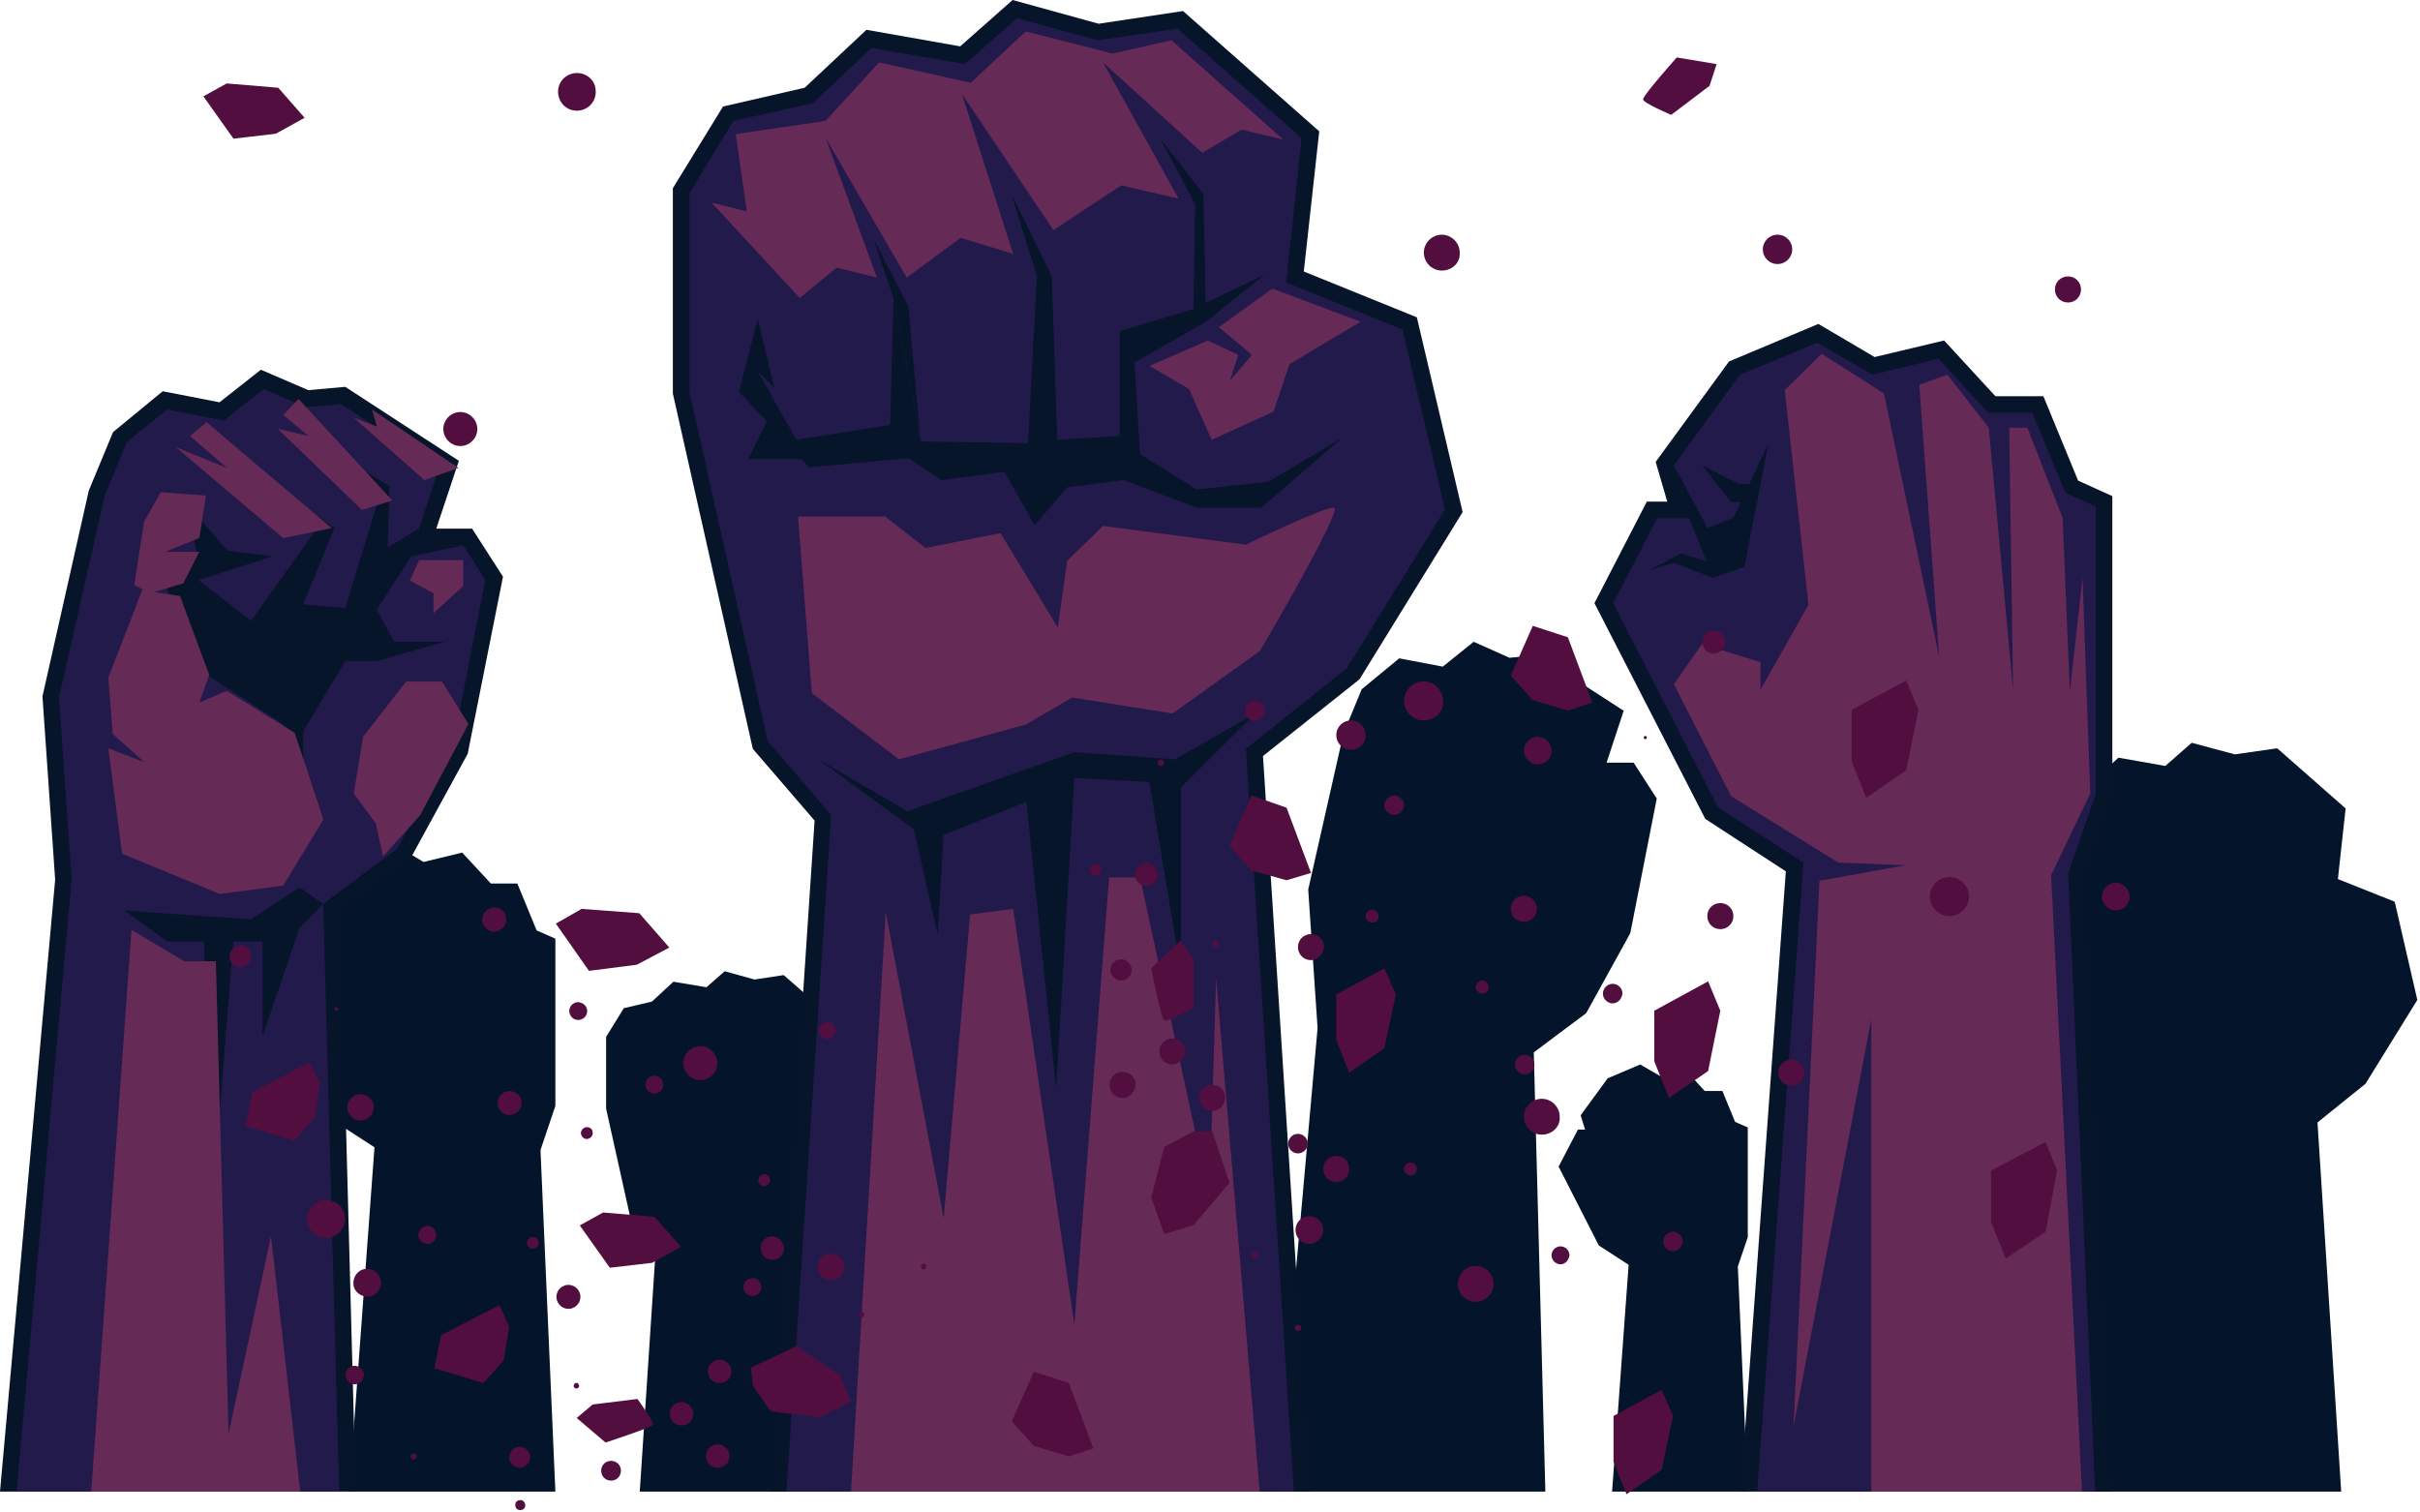 <?xml version="1.0" encoding="UTF-8"?> <svg xmlns="http://www.w3.org/2000/svg" width="464" height="290" viewBox="0 0 464 290" fill="none"><path d="M304.126 194.264L312.586 178.922L317.661 153.104L313.22 146.227H308.038L311.317 136.281L294.82 125.594L289.427 126.123L282.554 123.055L276.632 127.816L268.278 126.229L261.087 132.154L257.598 140.619L250.83 170.563L252.627 197.121L244.697 286H247.129H253.262H283.611H293.869H296.301L294.08 201.776L304.126 194.264Z" fill="#04142B"></path><path d="M453.545 207.808L463.486 191.725L459.15 172.891L448.258 168.553L449.739 155.009L436.626 143.476L428.484 144.64L420.235 142.418L415.16 146.862L406.171 145.275L400.144 150.883L392.318 152.681L387.56 160.511V180.297L395.174 214.473L401.095 221.351L396.865 286H398.452H404.585H444.028H447.306H448.893L444.346 215.214L453.545 207.808Z" fill="#04142B"></path><path d="M158.408 204.422L159.465 195.005L150.265 186.963L144.661 187.81L138.95 186.223L135.461 189.291L129.116 188.233L124.992 192.042L119.599 193.312L116.215 198.814V212.569L121.502 236.376L125.626 241.137L122.665 286H123.829H128.058H155.447H157.773H158.831L155.658 236.799L162.109 231.614L168.982 220.505L165.916 207.384L158.408 204.422Z" fill="#04142B"></path><path d="M99.19 169.399H94.114L88.615 163.474L81.213 165.272L75.186 161.675L65.774 165.696L57.843 176.382L59.112 180.614H56.997L51.393 191.407L63.13 214.367L71.802 219.975L66.937 286H68.735H80.896H103.314H104.689H106.486L103.631 220.504L106.486 212.04V179.98L102.891 178.393L99.19 169.399Z" fill="#04142B"></path><path d="M330.245 209.182H326.861L323.266 205.267L318.507 206.431L314.489 204.104L308.25 206.749L303.068 213.838L303.914 216.589H302.54L298.839 223.678L306.558 238.809L312.268 242.512L309.096 285.999H310.259H318.19H332.995H333.946H335.11L333.206 242.829L335.11 237.222V216.166L332.677 215.108L330.245 209.182Z" fill="#04142B"></path><path d="M156.187 157.337L147.622 286H251.253L242.159 144.957L260.664 130.25L280.439 98.19L271.662 60.84L249.984 52.058L252.945 25.182L226.826 2.116L210.646 4.55L194.15 0L184.104 8.888L166.127 5.714L154.284 16.823L138.633 20.421L129.01 36.081V75.441L144.343 143.582L156.187 157.337Z" fill="#06152A"></path><path d="M159.359 156.278L150.794 285.999H248.08L238.881 143.581L258.232 128.133L277.055 97.661L268.912 63.167L246.6 54.173L249.561 26.452L225.768 5.502L210.435 7.724L194.996 3.491L185.056 12.273L167.079 9.205L155.87 19.786L140.642 23.172L132.183 37.032V75.124L147.199 142.1L159.359 156.278Z" fill="#221A4A"></path><path d="M246.071 26.77L238.034 24.865L230.526 29.309L211.492 11.957L225.979 38.091L214.982 35.552L201.975 44.122L184.421 17.988L194.256 48.672L184.21 45.604L173.846 53.222L158.302 26.452L168.136 53.222L160.417 51.317L153.332 57.137L136.412 38.832L143.18 40.525L141.065 25.712L158.302 23.172L168.559 11.957L186.113 15.871L196.688 6.031L213.29 10.264L224.605 7.724L246.071 26.77Z" fill="#652A55"></path><path d="M243.956 55.338L260.876 61.686L247.235 69.834L244.168 78.933L232.324 84.329L227.989 74.595L220.375 70.151L231.584 65.284L237.4 68.035L235.814 73.008L240.044 68.035L233.699 62.745L243.956 55.338Z" fill="#652A55"></path><path d="M255.8 97.344C254.108 97.026 238.881 104.433 238.881 104.433L211.492 100.836L204.619 107.502L202.821 120.304L191.824 102.211L177.442 105.068L169.723 99.037H153.015L155.658 132.896L172.366 145.593L196.688 138.927L205.571 133.742L224.816 136.81L241.524 124.854C241.63 124.854 257.492 97.661 255.8 97.344Z" fill="#652A55"></path><path d="M241.524 286L233.17 187.598L231.901 229.604L218.577 168.235H212.656L205.993 253.94L194.256 174.266L186.007 175.325L180.932 233.519L169.828 174.901L163.166 286H241.524Z" fill="#652A55"></path><path d="M243.216 92.371L229.469 93.852L218.577 87.08L217.52 69.516L231.267 61.686L242.582 52.587L231.161 58.089L230.738 37.245L222.384 26.452L229.152 39.149L228.835 59.253L214.665 63.485V83.589L202.715 84.329L201.658 52.904L193.938 37.245L198.803 52.904L197.111 84.964L176.596 84.647L171.309 57.137L170.674 81.472L152.697 84.329L145.295 71.209L148.467 74.383L145.295 61.051L141.7 75.124L146.987 80.838L143.497 88.033H153.755L152.169 86.34L155.129 89.62L174.164 87.821L180.509 92.053L192.564 90.466L198.38 100.73L204.619 93.429L215.405 92.053L229.469 97.344H241.841L257.386 83.906L243.216 92.371Z" fill="#06152A"></path><path d="M205.993 144.217L173.952 155.539L156.927 145.593L175.221 159.03L179.768 179.134L180.931 160.088L196.793 153.74L202.504 208.76L205.993 149.19L220.375 149.931L226.402 186.223V150.989L240.678 136.811L225.239 145.593L205.993 144.217Z" fill="#06152A"></path><path d="M174.164 58.723L167.502 45.815L171.309 57.136L176.384 83.165L174.164 58.723Z" fill="#06152A"></path><path d="M342.406 167.071L333.735 286H404.902L399.721 168.024L405.008 152.681V95.122L398.452 92.159L391.79 75.97H382.59L372.755 65.284L359.431 68.458L348.645 62.109L331.514 69.304L317.45 88.561L319.671 96.18H315.758L305.712 115.648L326.967 157.019L342.406 167.071Z" fill="#06152A"></path><path d="M345.79 165.379L336.907 286H401.73L396.548 167.495L401.836 152.152V97.132L396.019 94.487L389.675 79.145H381.215L371.698 68.775L359.008 71.844L348.434 65.707L333.629 71.844L320.94 89.197L323.901 99.354H317.767L309.308 115.649L329.399 154.798L345.79 165.379Z" fill="#221A4A"></path><path d="M323.901 99.354L328.448 110.781L334.475 108.665L339.022 85.176L332.36 99.248L327.39 101.259L320.94 89.197L323.901 99.354Z" fill="#06152A"></path><path d="M326.333 89.196L333.418 92.794H337.542L336.907 96.285H331.937L326.333 89.196Z" fill="#06152A"></path><path d="M352.452 165.379L365.353 165.908L348.857 168.87L343.887 273.515L358.797 195.428V286H399.192L393.27 167.812L400.778 152.153L399.298 110.781L396.865 132.578L395.491 99.354L388.723 82.002H385.233L385.974 132.261L381.321 82.002L373.39 71.844L367.997 73.749L371.804 125.912L361.229 75.441L349.28 67.823L342.195 74.807L346.742 115.966L337.542 132.261V126.97L326.333 123.478L320.94 131.202L331.937 152.682L352.452 165.379Z" fill="#652A55"></path><path d="M328.448 110.782L320.94 107.925L316.181 109.3L322.314 106.126L329.928 108.454L328.448 110.782Z" fill="#06152A"></path><path d="M0 286H68.206L65.245 174.795L78.569 164.849L89.673 144.534L96.441 110.57L90.519 101.364H83.645L87.981 88.35L66.197 74.172L59.112 74.806L50.018 70.892L42.087 77.134L31.195 75.018L21.678 82.848L17.025 94.064L8.142 133.53L10.575 168.659L0 286Z" fill="#06152A"></path><path d="M3.172 286H65.034L61.967 173.314L76.137 162.733L86.712 143.476L93.057 111.204L88.827 104.538H79.31L84.174 89.725L65.351 77.451L58.583 78.086L50.547 74.595L42.933 80.626L32.041 78.51L24.322 84.752L20.092 95.016L11.315 133.742L13.747 168.658L3.172 286Z" fill="#221A4A"></path><path d="M78.887 106.654L72.225 116.918L75.608 123.055H85.231L72.225 126.758H66.197L58.16 140.196V150.459L54.248 138.82L38.386 128.557L32.041 113.003L37.646 105.596L35.954 96.814L43.673 105.596L52.344 106.654L38.069 111.204L48.114 119.034L60.804 101.258L48.114 89.725L64.082 101.258L58.16 115.86L66.197 116.6L72.225 96.814L60.804 84.752L74.657 93.217L74.34 104.961L80.367 101.258L79.31 104.538H88.827L78.887 106.654Z" fill="#06152A"></path><path d="M39.591 80.942L63.595 101.258L54.29 103.162L33.669 85.704L43.504 89.725L36.419 83.588L39.591 80.942Z" fill="#652A55"></path><path d="M57.25 76.5L75.227 95.969L69.411 97.767L53.232 82.214L59.154 83.589L54.289 79.568L57.25 76.5Z" fill="#652A55"></path><path d="M67.825 80.097L81.361 92.053L87.917 89.725L71.315 78.51L72.266 81.79L67.825 80.097Z" fill="#652A55"></path><path d="M30.814 94.381L39.485 95.016L38.216 103.163L31.66 105.808H38.216L35.15 111.839L29.545 113.532L34.515 114.273L40.12 129.403L38.216 134.694L43.504 132.472L56.51 140.513L62.009 157.125L54.29 169.822L42.129 171.409L23.412 163.685L20.768 143.476L27.642 146.121L21.614 140.725L20.768 129.932L27.324 113.003L25.738 112.157L27.642 99.989L30.814 94.381Z" fill="#652A55"></path><path d="M78.569 111.31L83.116 113.744V117.553L88.827 112.369V107.396H80.367L78.569 111.31Z" fill="#652A55"></path><path d="M69.623 141.254L67.825 152.152L72.055 157.866L73.43 164.214L80.515 156.384L89.82 138.82L84.745 130.673H77.871L69.623 141.254Z" fill="#652A55"></path><path d="M61.967 173.314L57.42 170.14L48.115 176.277L23.899 174.584L32.041 180.509H39.126L40.501 233.625L44.731 180.509H50.335V198.708L57.42 177.969L61.967 173.314Z" fill="#06152A"></path><path d="M57.568 286.001L51.963 237.012L43.821 274.891L41.389 184.319H35.361L25.209 178.288L17.49 286.001H57.568Z" fill="#652A55"></path><path d="M111.163 234.955L116.926 243.07L125.04 242.129L130.568 239.071L125.511 233.309L115.632 232.485L111.163 234.955Z" fill="#520E3F"></path><path d="M39 18.47L44.763 26.584L52.877 25.643L58.405 22.586L53.348 16.823L43.469 16L39 18.47Z" fill="#520E3F"></path><path d="M106.577 177.094L112.927 186.15L122.1 184.973L128.333 181.681L122.571 175.095L111.516 174.271L106.577 177.094Z" fill="#520E3F"></path><path d="M83.291 262.356L92.699 265.179L96.58 260.828L97.638 254.359L95.757 250.243L84.584 256.006L83.291 262.356Z" fill="#520E3F"></path><path d="M47.069 215.903L56.36 218.725L60.358 214.256L61.299 207.788L59.417 203.672L48.362 209.434L47.069 215.903Z" fill="#520E3F"></path><path d="M144.328 265.65L147.738 270.589L157.029 271.765L163.144 268.707L161.027 263.65L152.678 258.123L143.975 262.239L144.328 265.65Z" fill="#520E3F"></path><path d="M110.575 271.882L116.102 276.586C116.102 276.586 124.805 273.764 125.158 273.176C125.511 272.705 122.218 268.236 122.218 268.236L113.633 269.295L110.575 271.882Z" fill="#520E3F"></path><path d="M140.211 262.709C140.329 264.002 139.506 265.061 138.212 265.178C136.918 265.296 135.86 264.473 135.742 263.179C135.625 261.885 136.448 260.827 137.742 260.709C138.918 260.592 140.094 261.415 140.211 262.709Z" fill="#520E3F"></path><path d="M132.92 270.824C133.038 272.118 132.214 273.176 130.921 273.294C129.627 273.411 128.569 272.588 128.451 271.294C128.333 270.001 129.157 268.942 130.45 268.825C131.626 268.707 132.685 269.53 132.92 270.824Z" fill="#520E3F"></path><path d="M101.637 279.174C101.755 280.232 100.932 281.291 99.873 281.408C98.815 281.526 97.756 280.703 97.639 279.644C97.521 278.586 98.344 277.527 99.403 277.41C100.461 277.292 101.52 278.115 101.637 279.174Z" fill="#520E3F"></path><path d="M79.88 279.174C79.88 279.526 79.645 279.762 79.41 279.879C79.057 279.879 78.822 279.644 78.704 279.409C78.704 279.056 78.94 278.821 79.175 278.703C79.528 278.703 79.88 278.821 79.88 279.174Z" fill="#520E3F"></path><path d="M66.121 233.307C66.356 235.307 64.945 237.071 62.946 237.306C60.946 237.541 59.182 236.13 58.947 234.131C58.712 232.131 60.123 230.367 62.122 230.132C64.122 229.897 66.003 231.308 66.121 233.307Z" fill="#520E3F"></path><path d="M114.199 17.201C114.435 19.2 113.023 20.964 111.024 21.2C109.025 21.435 107.261 20.023 107.026 18.024C106.79 16.025 108.202 14.261 110.201 14.026C112.2 13.79 114.082 15.202 114.199 17.201Z" fill="#520E3F"></path><path d="M103.283 238.13C103.401 238.718 102.931 239.306 102.343 239.424C101.755 239.541 101.167 239.071 101.049 238.483C100.931 237.895 101.402 237.307 101.99 237.189C102.695 237.071 103.283 237.542 103.283 238.13Z" fill="#520E3F"></path><path d="M147.621 226.135C147.738 226.723 147.268 227.311 146.68 227.428C146.092 227.546 145.504 227.076 145.386 226.488C145.268 225.9 145.739 225.312 146.327 225.194C146.915 224.959 147.503 225.429 147.621 226.135Z" fill="#520E3F"></path><path d="M113.633 217.078C113.75 217.666 113.28 218.254 112.692 218.372C112.104 218.489 111.516 218.019 111.398 217.431C111.281 216.843 111.751 216.255 112.339 216.137C113.045 216.02 113.633 216.49 113.633 217.078Z" fill="#520E3F"></path><path d="M69.766 263.415C69.884 264.356 69.178 265.296 68.237 265.414C67.297 265.532 66.356 264.826 66.238 263.885C66.121 262.944 66.826 262.003 67.767 261.886C68.708 261.768 69.649 262.474 69.766 263.415Z" fill="#520E3F"></path><path d="M100.696 288.465C100.814 289.053 100.344 289.523 99.873 289.523C99.285 289.641 98.815 289.171 98.815 288.7C98.697 288.112 99.168 287.642 99.638 287.642C100.108 287.524 100.579 287.877 100.696 288.465Z" fill="#520E3F"></path><path d="M139.859 278.938C139.976 280.232 139.153 281.29 137.859 281.408C136.566 281.525 135.507 280.702 135.39 279.408C135.272 278.115 136.095 277.056 137.389 276.939C138.565 276.821 139.741 277.762 139.859 278.938Z" fill="#520E3F"></path><path d="M150.325 239.071C150.443 240.364 149.619 241.423 148.326 241.54C147.032 241.658 145.974 240.835 145.856 239.541C145.739 238.248 146.562 237.189 147.855 237.071C149.031 236.954 150.09 237.895 150.325 239.071Z" fill="#520E3F"></path><path d="M111.046 265.648C111.046 266.001 110.81 266.236 110.575 266.236C110.222 266.236 109.987 266.001 109.987 265.766C109.987 265.413 110.222 265.178 110.457 265.178C110.693 265.06 110.928 265.296 111.046 265.648Z" fill="#520E3F"></path><path d="M177.609 242.834C177.609 243.187 177.374 243.422 177.139 243.422C176.786 243.422 176.551 243.187 176.551 242.952C176.551 242.599 176.786 242.364 177.021 242.364C177.374 242.246 177.609 242.481 177.609 242.834Z" fill="#520E3F"></path><path d="M165.731 252.007C165.731 252.36 165.496 252.595 165.261 252.595C164.908 252.595 164.673 252.36 164.673 252.124C164.673 251.772 164.908 251.536 165.143 251.536C165.378 251.419 165.614 251.654 165.731 252.007Z" fill="#520E3F"></path><path d="M119.043 281.762C119.16 282.82 118.455 283.761 117.396 283.879C116.338 283.996 115.397 283.291 115.279 282.232C115.162 281.174 115.867 280.233 116.926 280.115C117.984 279.998 118.925 280.703 119.043 281.762Z" fill="#520E3F"></path><path d="M83.644 236.6C83.761 237.541 83.056 238.364 82.115 238.482C81.174 238.6 80.351 237.894 80.233 236.953C80.116 236.012 80.821 235.189 81.762 235.071C82.703 234.954 83.526 235.659 83.644 236.6Z" fill="#520E3F"></path><path d="M145.974 246.597C146.091 247.538 145.386 248.361 144.445 248.479C143.504 248.597 142.681 247.891 142.563 246.95C142.446 246.009 143.151 245.186 144.092 245.068C145.033 244.951 145.856 245.657 145.974 246.597Z" fill="#520E3F"></path><path d="M112.574 193.676C112.692 194.617 111.986 195.44 111.045 195.558C110.105 195.676 109.281 194.97 109.164 194.029C109.046 193.088 109.752 192.265 110.693 192.147C111.633 192.147 112.457 192.735 112.574 193.676Z" fill="#520E3F"></path><path d="M127.157 207.788C127.275 208.729 126.569 209.552 125.628 209.669C124.688 209.787 123.864 209.081 123.747 208.141C123.629 207.2 124.335 206.377 125.276 206.259C126.099 206.141 127.04 206.847 127.157 207.788Z" fill="#520E3F"></path><path d="M99.991 211.199C100.108 212.493 99.285 213.551 97.992 213.786C96.698 213.904 95.639 213.081 95.404 211.787C95.287 210.493 96.11 209.435 97.403 209.2C98.697 209.082 99.873 209.905 99.991 211.199Z" fill="#520E3F"></path><path d="M97.051 176.035C97.168 177.329 96.345 178.387 95.051 178.623C93.758 178.74 92.699 177.917 92.464 176.623C92.346 175.33 93.17 174.271 94.463 174.036C95.757 173.801 96.933 174.742 97.051 176.035Z" fill="#520E3F"></path><path d="M111.281 248.361C111.398 249.655 110.575 250.713 109.282 250.948C107.988 251.066 106.929 250.243 106.694 248.949C106.577 247.655 107.4 246.597 108.694 246.362C109.987 246.244 111.046 247.067 111.281 248.361Z" fill="#520E3F"></path><path d="M73.059 245.656C73.177 247.068 72.236 248.479 70.707 248.596C69.296 248.714 67.885 247.773 67.767 246.244C67.649 244.833 68.59 243.422 70.119 243.304C71.53 243.069 72.824 244.127 73.059 245.656Z" fill="#520E3F"></path><path d="M64.827 193.441C64.827 193.676 64.709 193.794 64.474 193.794C64.239 193.794 64.121 193.676 64.121 193.441C64.121 193.205 64.239 193.088 64.474 193.088C64.592 193.088 64.827 193.323 64.827 193.441Z" fill="#520E3F"></path><path d="M71.648 212.022C71.766 213.433 70.825 214.609 69.413 214.844C68.002 214.962 66.826 214.021 66.591 212.61C66.473 211.199 67.414 210.022 68.825 209.787C70.237 209.67 71.53 210.728 71.648 212.022Z" fill="#520E3F"></path><path d="M48.127 183.091C48.245 184.267 47.422 185.208 46.363 185.443C45.187 185.561 44.246 184.738 44.011 183.679C43.894 182.503 44.717 181.563 45.775 181.327C47.069 181.092 48.01 181.915 48.127 183.091Z" fill="#520E3F"></path><path d="M160.204 197.44C160.321 198.263 159.733 199.086 158.793 199.204C157.969 199.321 157.146 198.733 157.029 197.793C156.911 196.969 157.499 196.146 158.44 196.028C159.381 195.911 160.204 196.617 160.204 197.44Z" fill="#520E3F"></path><path d="M161.851 242.599C161.968 244.01 161.027 245.304 159.616 245.421C158.205 245.539 156.911 244.598 156.794 243.187C156.676 241.776 157.617 240.482 159.028 240.364C160.439 240.247 161.733 241.305 161.851 242.599Z" fill="#520E3F"></path><path d="M137.506 203.436C137.742 205.2 136.448 206.847 134.684 207.082C132.92 207.317 131.273 206.023 131.038 204.259C130.803 202.495 132.097 200.849 133.861 200.614C135.625 200.378 137.271 201.672 137.506 203.436Z" fill="#520E3F"></path><path d="M91.496 81.85C91.731 83.614 90.437 85.261 88.673 85.496C86.909 85.731 85.263 84.437 85.028 82.673C84.792 80.909 86.086 79.263 87.85 79.028C89.614 78.792 91.261 80.086 91.496 81.85Z" fill="#520E3F"></path><path d="M265.438 185.661L256.214 190.664V199.419L258.715 205.672L265.438 200.982L267.627 190.664L265.438 185.661Z" fill="#520E3F"></path><path d="M318.593 266.488L309.369 271.491V280.246L311.87 286.5L318.593 281.809L320.782 271.491L318.593 266.488Z" fill="#520E3F"></path><path d="M327.504 188.163L317.186 193.791V203.484L320 210.519L327.504 205.36L329.849 193.791L327.504 188.163Z" fill="#520E3F"></path><path d="M392.228 218.962L381.753 224.434V234.283L384.568 241.318L392.228 236.159L394.417 224.434L392.228 218.962Z" fill="#520E3F"></path><path d="M365.494 130.474L355.02 136.102V145.951L357.834 152.986L365.494 147.671L367.839 136.102L365.494 130.474Z" fill="#520E3F"></path><path d="M239.955 152.519L235.734 162.212L239.955 166.902L246.677 168.778L251.367 167.371L246.677 154.864L239.955 152.519Z" fill="#520E3F"></path><path d="M293.891 119.999L289.67 129.536L293.891 134.226L300.614 136.258L305.304 134.695L300.614 122.188L293.891 119.999Z" fill="#520E3F"></path><path d="M198.221 262.999L194 272.536L198.221 277.226L204.944 279.258L209.634 277.695L204.944 265.188L198.221 262.999Z" fill="#520E3F"></path><path d="M228.855 216.929L223.227 219.899L220.725 229.592L223.227 236.627L228.855 234.908L235.734 226.778L232.451 216.929H228.855Z" fill="#520E3F"></path><path d="M226.354 180.346L220.725 185.661C220.725 185.661 222.601 195.198 223.227 195.667C223.696 196.136 228.855 193.165 228.855 193.165V183.941L226.354 180.346Z" fill="#520E3F"></path><path d="M329.136 12.293L321.501 11.014C321.501 11.014 315.03 18.266 315.033 19.047C314.943 19.704 320.425 22.025 320.425 22.025L327.779 16.458L329.136 12.293Z" fill="#520E3F"></path><path d="M232.451 213.021C231.044 213.021 229.949 211.927 229.949 210.52C229.949 209.113 231.044 208.019 232.451 208.019C233.858 208.019 234.952 209.113 234.952 210.52C234.796 211.927 233.701 213.021 232.451 213.021Z" fill="#520E3F"></path><path d="M224.79 204.109C223.383 204.109 222.289 203.015 222.289 201.608C222.289 200.201 223.383 199.106 224.79 199.106C226.197 199.106 227.292 200.201 227.292 201.608C227.135 203.015 226.041 204.109 224.79 204.109Z" fill="#520E3F"></path><path d="M219.787 169.872C218.693 169.872 217.599 168.934 217.599 167.683C217.599 166.589 218.537 165.494 219.787 165.494C220.882 165.494 221.976 166.432 221.976 167.683C221.976 168.934 220.882 169.872 219.787 169.872Z" fill="#520E3F"></path><path d="M222.601 146.889C222.289 146.889 221.976 146.577 221.976 146.264C221.976 145.951 222.289 145.639 222.601 145.639C222.914 145.639 223.227 145.951 223.227 146.264C223.227 146.577 222.914 146.889 222.601 146.889Z" fill="#520E3F"></path><path d="M272.942 138.135C270.91 138.135 269.19 136.415 269.19 134.383C269.19 132.351 270.91 130.631 272.942 130.631C274.975 130.631 276.694 132.351 276.694 134.383C276.851 136.415 275.131 138.135 272.942 138.135Z" fill="#520E3F"></path><path d="M373.78 175.657C371.748 175.657 370.028 173.937 370.028 171.904C370.028 169.872 371.748 168.152 373.78 168.152C375.813 168.152 377.532 169.872 377.532 171.904C377.532 173.937 375.813 175.657 373.78 175.657Z" fill="#520E3F"></path><path d="M263.093 176.907C262.468 176.907 261.842 176.281 261.842 175.656C261.842 175.031 262.468 174.405 263.093 174.405C263.718 174.405 264.344 175.031 264.344 175.656C264.344 176.438 263.875 176.907 263.093 176.907Z" fill="#520E3F"></path><path d="M270.441 225.372C269.816 225.372 269.19 224.746 269.19 224.121C269.19 223.495 269.816 222.87 270.441 222.87C271.066 222.87 271.692 223.495 271.692 224.121C271.535 224.903 271.066 225.372 270.441 225.372Z" fill="#520E3F"></path><path d="M284.199 190.507C283.573 190.507 282.948 189.882 282.948 189.257C282.948 188.631 283.573 188.006 284.199 188.006C284.824 188.006 285.449 188.631 285.449 189.257C285.449 190.038 284.824 190.507 284.199 190.507Z" fill="#520E3F"></path><path d="M240.58 138.134C239.486 138.134 238.704 137.352 238.704 136.258C238.704 135.164 239.486 134.382 240.58 134.382C241.675 134.382 242.456 135.164 242.456 136.258C242.456 137.196 241.675 138.134 240.58 138.134Z" fill="#520E3F"></path><path d="M210.094 167.838C209.469 167.838 209 167.369 209 166.744C209 166.118 209.469 165.649 210.094 165.649C210.72 165.649 211.189 166.118 211.189 166.744C211.189 167.369 210.72 167.838 210.094 167.838Z" fill="#520E3F"></path><path d="M215.253 210.518C213.846 210.518 212.752 209.424 212.752 208.017C212.752 206.61 213.846 205.516 215.253 205.516C216.66 205.516 217.755 206.61 217.755 208.017C217.598 209.424 216.504 210.518 215.253 210.518Z" fill="#520E3F"></path><path d="M256.214 226.621C254.807 226.621 253.712 225.527 253.712 224.12C253.712 222.713 254.807 221.618 256.214 221.618C257.621 221.618 258.715 222.713 258.715 224.12C258.715 225.527 257.621 226.621 256.214 226.621Z" fill="#520E3F"></path><path d="M233.076 181.597C232.763 181.597 232.451 181.285 232.451 180.972C232.451 180.659 232.763 180.347 233.076 180.347C233.389 180.347 233.701 180.659 233.701 180.972C233.545 181.285 233.389 181.597 233.076 181.597Z" fill="#520E3F"></path><path d="M248.866 255.231C248.553 255.231 248.24 254.918 248.24 254.606C248.24 254.293 248.553 253.98 248.866 253.98C249.178 253.98 249.491 254.293 249.491 254.606C249.491 254.918 249.178 255.231 248.866 255.231Z" fill="#520E3F"></path><path d="M240.58 241.318C240.268 241.318 239.955 241.005 239.955 240.693C239.955 240.38 240.268 240.067 240.58 240.067C240.893 240.067 241.206 240.38 241.206 240.693C241.206 241.162 240.893 241.318 240.58 241.318Z" fill="#520E3F"></path><path d="M214.941 188.006C213.847 188.006 212.908 187.068 212.908 185.974C212.908 184.879 213.847 183.941 214.941 183.941C216.035 183.941 216.973 184.879 216.973 185.974C216.973 187.068 216.035 188.006 214.941 188.006Z" fill="#520E3F"></path><path d="M267.314 156.271C266.376 156.271 265.438 155.489 265.438 154.395C265.438 153.457 266.219 152.519 267.314 152.519C268.252 152.519 269.19 153.3 269.19 154.395C269.19 155.333 268.408 156.271 267.314 156.271Z" fill="#520E3F"></path><path d="M248.866 221.151C247.928 221.151 246.99 220.369 246.99 219.275C246.99 218.336 247.772 217.398 248.866 217.398C249.804 217.398 250.742 218.18 250.742 219.275C250.742 220.369 249.804 221.151 248.866 221.151Z" fill="#520E3F"></path><path d="M309.212 192.384C308.274 192.384 307.336 191.602 307.336 190.508C307.336 189.57 308.118 188.632 309.212 188.632C310.15 188.632 311.089 189.414 311.089 190.508C310.932 191.602 310.15 192.384 309.212 192.384Z" fill="#520E3F"></path><path d="M292.328 205.986C291.39 205.986 290.452 205.204 290.452 204.109C290.452 203.171 291.234 202.233 292.328 202.233C293.266 202.233 294.204 203.015 294.204 204.109C294.204 205.204 293.422 205.986 292.328 205.986Z" fill="#520E3F"></path><path d="M320.782 239.911C319.844 239.911 318.906 239.13 318.906 238.035C318.906 237.097 319.687 236.159 320.782 236.159C321.72 236.159 322.658 236.941 322.658 238.035C322.502 239.13 321.72 239.911 320.782 239.911Z" fill="#520E3F"></path><path d="M292.172 176.751C290.765 176.751 289.67 175.657 289.67 174.249C289.67 172.842 290.765 171.748 292.172 171.748C293.579 171.748 294.673 172.842 294.673 174.249C294.673 175.657 293.579 176.751 292.172 176.751Z" fill="#520E3F"></path><path d="M343.45 208.174C342.043 208.174 340.949 207.079 340.949 205.672C340.949 204.265 342.043 203.171 343.45 203.171C344.857 203.171 345.952 204.265 345.952 205.672C345.952 207.079 344.857 208.174 343.45 208.174Z" fill="#520E3F"></path><path d="M329.849 178.156C328.442 178.156 327.348 177.062 327.348 175.655C327.348 174.248 328.442 173.153 329.849 173.153C331.256 173.153 332.35 174.248 332.35 175.655C332.35 177.062 331.256 178.156 329.849 178.156Z" fill="#520E3F"></path><path d="M396.501 58.002C395.094 58.002 394 56.907 394 55.5C394 54.093 395.094 52.999 396.501 52.999C397.908 52.999 399.003 54.093 399.003 55.5C399.003 56.907 397.908 58.002 396.501 58.002Z" fill="#520E3F"></path><path d="M251.368 184.099C249.961 184.099 248.866 183.004 248.866 181.597C248.866 180.19 249.961 179.096 251.368 179.096C252.775 179.096 253.869 180.19 253.869 181.597C253.713 183.004 252.618 184.099 251.368 184.099Z" fill="#520E3F"></path><path d="M259.028 143.763C257.465 143.763 256.214 142.512 256.214 140.949C256.214 139.385 257.465 138.135 259.028 138.135C260.591 138.135 261.842 139.385 261.842 140.949C261.842 142.512 260.591 143.763 259.028 143.763Z" fill="#520E3F"></path><path d="M340.814 50.627C339.251 50.627 338 49.377 338 47.813C338 46.25 339.251 44.999 340.814 44.999C342.377 44.999 343.628 46.25 343.628 47.813C343.628 49.377 342.377 50.627 340.814 50.627Z" fill="#520E3F"></path><path d="M315.466 141.73C315.31 141.73 315.153 141.574 315.153 141.417C315.153 141.261 315.31 141.104 315.466 141.104C315.622 141.104 315.779 141.261 315.779 141.417C315.779 141.574 315.622 141.73 315.466 141.73Z" fill="#520E3F"></path><path d="M294.829 146.577C293.422 146.577 292.172 145.326 292.172 143.919C292.172 142.512 293.422 141.262 294.829 141.262C296.236 141.262 297.487 142.512 297.487 143.919C297.487 145.483 296.236 146.577 294.829 146.577Z" fill="#520E3F"></path><path d="M405.673 174.561C404.266 174.561 403.015 173.31 403.015 171.903C403.015 170.496 404.266 169.245 405.673 169.245C407.08 169.245 408.331 170.496 408.331 171.903C408.331 173.31 407.236 174.561 405.673 174.561Z" fill="#520E3F"></path><path d="M328.598 125.315C327.348 125.315 326.41 124.377 326.41 123.126C326.41 121.876 327.348 120.938 328.598 120.938C329.849 120.938 330.787 121.876 330.787 123.126C330.787 124.377 329.693 125.315 328.598 125.315Z" fill="#520E3F"></path><path d="M299.207 242.412C298.269 242.412 297.487 241.63 297.487 240.692C297.487 239.754 298.269 238.973 299.207 238.973C300.145 238.973 300.927 239.754 300.927 240.692C300.77 241.63 300.145 242.412 299.207 242.412Z" fill="#520E3F"></path><path d="M251.055 238.504C249.491 238.504 248.397 237.253 248.397 235.846C248.397 234.283 249.648 233.188 251.055 233.188C252.618 233.188 253.712 234.439 253.712 235.846C253.712 237.253 252.462 238.504 251.055 238.504Z" fill="#520E3F"></path><path d="M295.611 217.554C293.735 217.554 292.172 215.99 292.172 214.114C292.172 212.238 293.735 210.675 295.611 210.675C297.487 210.675 299.05 212.238 299.05 214.114C299.207 215.99 297.643 217.554 295.611 217.554Z" fill="#520E3F"></path><path d="M276.439 51.878C274.563 51.878 273 50.315 273 48.438C273 46.562 274.563 44.999 276.439 44.999C278.316 44.999 279.879 46.562 279.879 48.438C280.035 50.315 278.472 51.878 276.439 51.878Z" fill="#520E3F"></path><path d="M282.948 249.603C281.071 249.603 279.508 248.04 279.508 246.164C279.508 244.288 281.071 242.725 282.948 242.725C284.824 242.725 286.387 244.288 286.387 246.164C286.387 248.04 284.824 249.603 282.948 249.603Z" fill="#520E3F"></path></svg> 